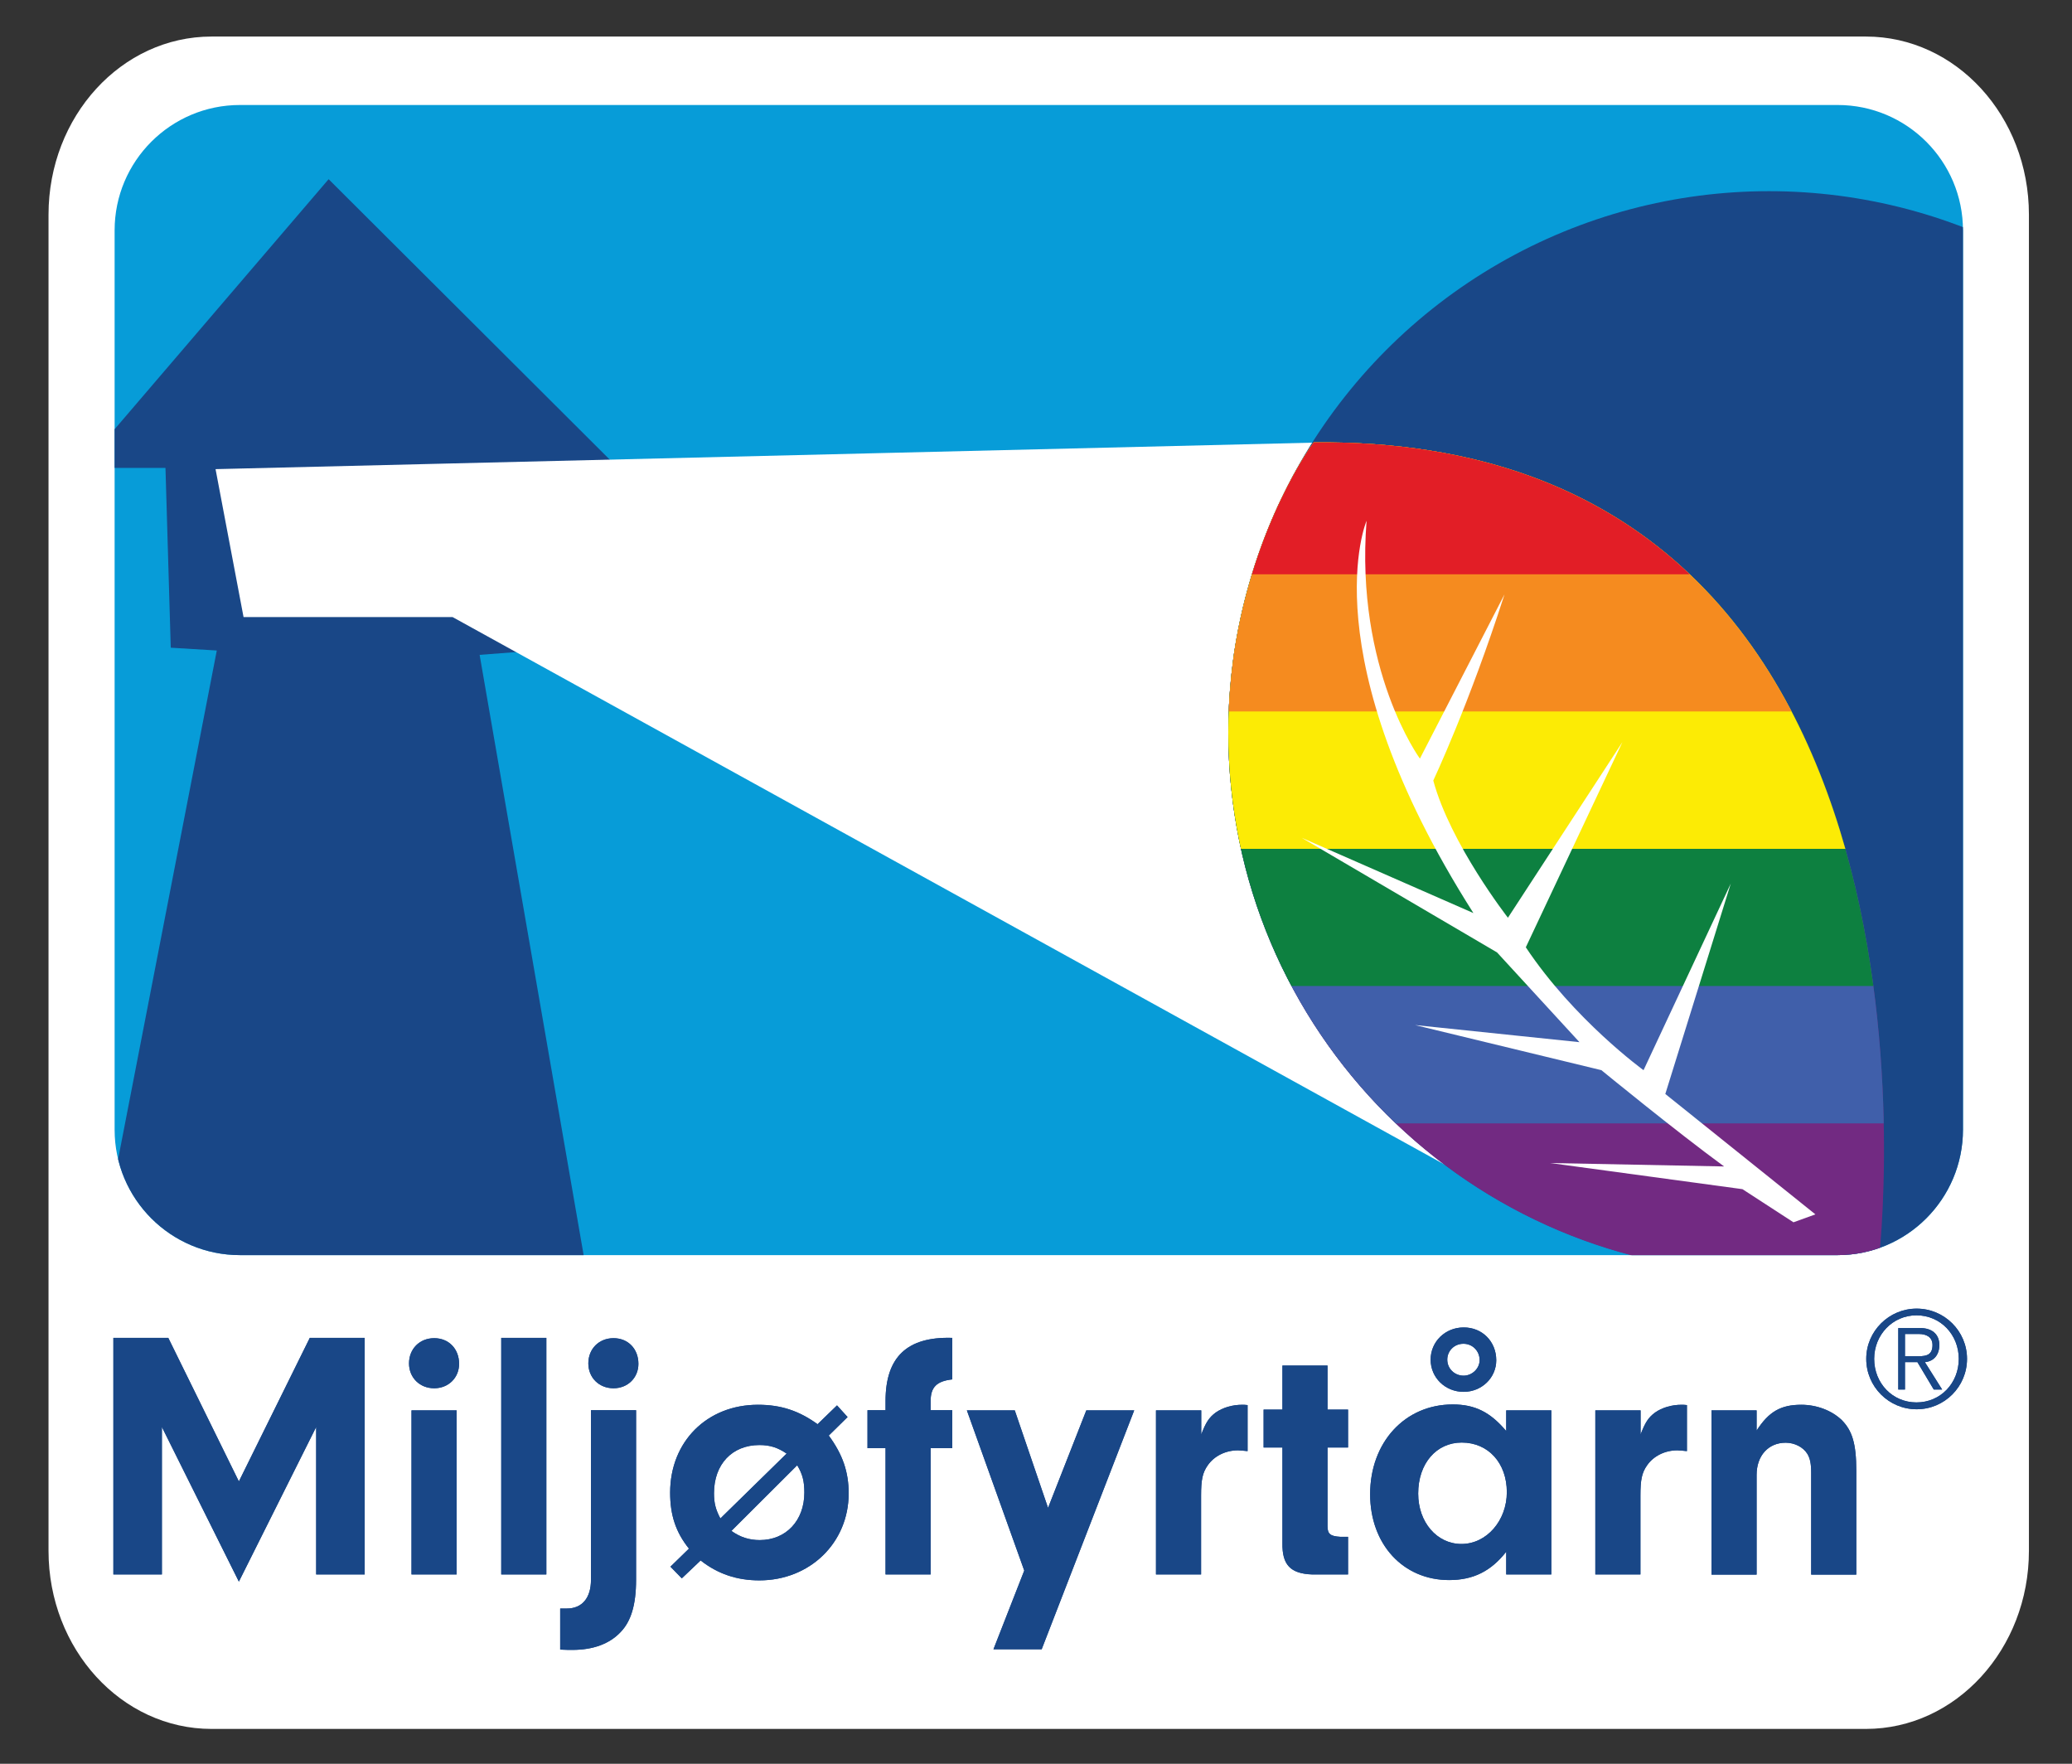 <?xml version="1.0" encoding="utf-8"?>
<!-- Generator: Adobe Illustrator 26.3.1, SVG Export Plug-In . SVG Version: 6.00 Build 0)  -->
<svg version="1.1" id="Layer_2" xmlns="http://www.w3.org/2000/svg" xmlns:xlink="http://www.w3.org/1999/xlink" x="0px" y="0px"
	 viewBox="0 0 133.23 113.39" style="enable-background:new 0 0 133.23 113.39;" xml:space="preserve">
<rect x="0" y="0" width="133.23" height="113.39" fill="#333333" stroke="none"/>
<style type="text/css">
	.st0{fill:#FFFFFF;}
	.st1{fill:#194787;}
	.st2{clip-path:url(#SVGID_00000175301135487481886740000003364771568114066335_);}
	.st3{fill:#079CD8;}
	.st4{clip-path:url(#SVGID_00000131357647309455440830000004940770481667323784_);}
	.st5{fill:#722A82;}
	.st6{fill:#405FAA;}
	.st7{fill:#0D8040;}
	.st8{fill:#FCEB05;}
	.st9{fill:#F58B1F;}
	.st10{fill:#E21E26;}
</style>
<g>
	<g>
		<path class="st0" d="M130.46,99.7c0,6.32-4.7,11.45-10.48,11.45H13.6c-5.79,0-10.48-5.13-10.48-11.45V13.8
			c0-6.32,4.69-11.45,10.48-11.45h106.38c5.79,0,10.48,5.12,10.48,11.45V99.7z"/>
	</g>
	<g>
		<g>
			<g>
				<g>
					<path class="st1" d="M120,87.36c0-1.79,1.47-3.23,3.24-3.23c1.79,0,3.24,1.45,3.24,3.23c0,1.78-1.44,3.24-3.24,3.24
						C121.45,90.6,120,89.15,120,87.36z M123.23,84.56c-1.53,0-2.72,1.25-2.72,2.8c0,1.57,1.18,2.8,2.72,2.8
						c1.55,0,2.72-1.24,2.72-2.8C125.95,85.81,124.78,84.56,123.23,84.56z M122.49,89.33h-0.43v-3.95h1.43
						c0.68,0,1.21,0.35,1.21,1.09c0,0.61-0.34,1.05-0.93,1.1l1.11,1.76h-0.54l-1.05-1.76h-0.8V89.33z M122.49,87.19h0.89
						c0.52,0,0.88-0.11,0.88-0.72c0-0.51-0.39-0.71-0.88-0.71h-0.89V87.19z"/>
				</g>
			</g>
		</g>
		<g>
			<g>
				<path class="st1" d="M10.41,101.22H7.29V86.01h3.53l4.54,9.23l4.56-9.23h3.53v15.21h-3.12v-9.48l-4.97,9.94l-4.95-9.94V101.22z"
					/>
				<path class="st1" d="M29.52,87.68c0,0.89-0.68,1.57-1.6,1.57c-0.93,0-1.62-0.68-1.62-1.6c0-0.93,0.68-1.62,1.62-1.62
					S29.52,86.72,29.52,87.68z M29.36,101.22h-2.9V90.67h2.9V101.22z"/>
				<path class="st1" d="M32.23,101.22V86.01h2.9v15.21H32.23z"/>
				<path class="st1" d="M40.9,101.56c0,1.6-0.32,2.67-1,3.37c-0.71,0.75-1.76,1.14-3.1,1.14c-0.16,0-0.46,0-0.78-0.02v-2.64h0.43
					c0.98,0,1.55-0.68,1.55-1.85v-10.9h2.9V101.56z M41.05,87.68c0,0.89-0.68,1.57-1.6,1.57c-0.93,0-1.62-0.68-1.62-1.6
					c0-0.93,0.68-1.62,1.62-1.62S41.05,86.72,41.05,87.68z"/>
				<path class="st1" d="M43.84,101.47l-0.73-0.75l1.19-1.16c-0.84-1.05-1.21-2.14-1.21-3.6c0-3.28,2.37-5.65,5.65-5.65
					c1.48,0,2.64,0.39,3.83,1.25l1.25-1.21l0.68,0.75l-1.21,1.19c0.89,1.21,1.28,2.33,1.28,3.72c0,3.17-2.49,5.59-5.74,5.59
					c-1.44,0-2.67-0.41-3.78-1.28L43.84,101.47z M50.58,93.45c-0.57-0.39-1.07-0.55-1.75-0.55c-1.75,0-2.92,1.23-2.92,3.1
					c0,0.64,0.11,1.05,0.41,1.62L50.58,93.45z M47.03,98.42c0.57,0.41,1.16,0.59,1.82,0.59c1.69,0,2.87-1.25,2.87-3.05
					c0-0.71-0.11-1.19-0.46-1.76L47.03,98.42z"/>
				<path class="st1" d="M59.84,101.22h-2.9V93.1h-1.16v-2.44h1.16v-0.59c0-2.83,1.39-4.15,4.29-4.06v2.67
					c-1,0.11-1.39,0.5-1.39,1.39v0.59h1.39v2.44h-1.39V101.22z"/>
				<path class="st1" d="M69.85,90.67h3.08l-5.95,15.36h-3.1l1.98-5.06l-3.69-10.3h3.08l2.14,6.27L69.85,90.67z"/>
				<path class="st1" d="M77.24,90.67v1.55c0.3-0.78,0.5-1.09,0.93-1.41c0.46-0.32,1.07-0.5,1.71-0.5c0.07,0,0.18,0,0.34,0.02v2.96
					c-0.23-0.02-0.46-0.05-0.62-0.05c-0.8,0-1.53,0.37-1.94,0.96c-0.34,0.48-0.43,0.94-0.43,1.94v5.08h-2.9V90.67H77.24z"/>
				<path class="st1" d="M85.36,98.12c0,0.5,0.18,0.64,0.82,0.68h0.5v2.42h-2.3c-1.41-0.05-1.94-0.62-1.92-2.01v-6.15h-1.21v-2.44
					h1.21v-2.83h2.9v2.83h1.32v2.44h-1.32V98.12z"/>
				<path class="st1" d="M96.85,90.67h2.9v10.55h-2.9v-1.46c-0.98,1.25-2.12,1.82-3.67,1.82c-2.96,0-5.08-2.3-5.08-5.52
					c0-3.33,2.23-5.77,5.31-5.77c1.44,0,2.42,0.5,3.44,1.71V90.67z M91.19,96.02c0,1.85,1.21,3.24,2.78,3.24
					c1.62,0,2.92-1.5,2.92-3.33c0-1.87-1.19-3.19-2.9-3.19C92.36,92.74,91.19,94.08,91.19,96.02z M96.21,87.45
					c0,1.12-0.93,2.03-2.1,2.03c-1.18,0-2.12-0.91-2.12-2.07s0.94-2.07,2.12-2.07C95.3,85.33,96.21,86.24,96.21,87.45z M93.06,87.41
					c0,0.57,0.46,1.03,1.05,1.03c0.55,0,1.03-0.46,1.03-1c0-0.59-0.46-1.05-1.03-1.05C93.52,86.38,93.06,86.84,93.06,87.41z"/>
				<path class="st1" d="M105.49,90.67v1.55c0.3-0.78,0.5-1.09,0.93-1.41c0.46-0.32,1.07-0.5,1.71-0.5c0.07,0,0.18,0,0.34,0.02v2.96
					c-0.23-0.02-0.46-0.05-0.62-0.05c-0.8,0-1.53,0.37-1.94,0.96c-0.34,0.48-0.43,0.94-0.43,1.94v5.08h-2.9V90.67H105.49z"/>
				<path class="st1" d="M112.95,90.67v1.3c0.78-1.21,1.55-1.66,2.87-1.66c1,0,1.96,0.37,2.6,0.98c0.68,0.68,0.94,1.53,0.94,3.26
					v6.68h-2.9v-6.54c0-0.59-0.07-0.93-0.25-1.23c-0.27-0.43-0.82-0.71-1.39-0.71c-1.12,0-1.87,0.84-1.87,2.07v6.41h-2.9V90.67
					H112.95z"/>
			</g>
		</g>
	</g>
	<g>
		<defs>
			<path id="SVGID_1_" d="M118.16,80.69H15.43c-4.45,0-8.06-3.61-8.06-8.06V14.81c0-4.45,3.61-8.06,8.06-8.06h102.73
				c4.45,0,8.06,3.61,8.06,8.06v57.81C126.22,77.08,122.61,80.69,118.16,80.69z"/>
		</defs>
		<clipPath id="SVGID_00000062903013171803528590000010528614932832432303_">
			<use xlink:href="#SVGID_1_"  style="overflow:visible;"/>
		</clipPath>
		<g style="clip-path:url(#SVGID_00000062903013171803528590000010528614932832432303_);">
			<rect x="0.71" y="0.77" class="st3" width="142.3" height="83.16"/>
			<path class="st1" d="M7.49,75.06c0,0-9.61,6.26-8.62,11.32c0.77,3.91,11.53,6.92,14.98,6.9c12.45-0.07,23.86-11.54,23.86-11.54
				L30.84,42.1l2.48-0.19l-0.3-11.96l6.73,0.14L21.13,11.52L5.55,29.72l1.8,0.36h3.29l0.34,11.56l2.96,0.18L7.49,75.06z"/>
			<path class="st0" d="M13.86,30.16l1.8,9.51H29.1l69.37,38.28c0,0-28.05-19.78-13.75-49.5L13.86,30.16z"/>
			<g>
				<circle class="st1" cx="113.75" cy="47.06" r="34.77"/>
				<g>
					<defs>
						<path id="SVGID_00000080185630473570714870000013229640986957568642_" d="M84.47,28.44c0,0-3.85,5.17-5.12,13.55
							c-0.05,0.32-0.08,0.64-0.12,0.96c-0.03,0.24-0.06,0.48-0.08,0.72c-0.11,1.12-0.17,2.25-0.17,3.4
							c0,19.2,15.57,34.77,34.77,34.77c2.42,0,4.78-0.25,7.05-0.72C120.8,81.08,127.22,28.01,84.47,28.44z"/>
					</defs>
					<clipPath id="SVGID_00000049912432213913581890000003243192924556442296_">
						<use xlink:href="#SVGID_00000080185630473570714870000013229640986957568642_"  style="overflow:visible;"/>
					</clipPath>
					<g style="clip-path:url(#SVGID_00000049912432213913581890000003243192924556442296_);">
						<rect x="65.53" y="28.09" class="st5" width="85.72" height="52.95"/>
						<rect x="65.53" y="28.09" class="st6" width="85.72" height="44.13"/>
						<rect x="65.53" y="28.09" class="st7" width="85.72" height="35.3"/>
						<rect x="65.53" y="28.09" class="st8" width="85.72" height="26.48"/>
						<rect x="65.53" y="28.09" class="st9" width="85.72" height="17.65"/>
						<rect x="65.53" y="28.09" class="st10" width="85.72" height="8.83"/>
					</g>
				</g>
				<path class="st0" d="M116.73,78.07l-9.65-7.74l4.21-13.53l-5.61,12c0,0-4.46-3.23-7.57-7.9l6.21-13.19l-7.36,11.29
					c0,0-3.7-4.75-4.8-8.82c0,0,2.28-4.82,4.58-11.97l-5.44,10.56c0,0-4.17-5.69-3.43-15.29c0,0-3.7,8.61,6.87,25.22L83.7,53.86
					l12.56,7.37l5.3,5.77l-10.57-1.1l11.98,2.9c0,0,4.77,3.91,7.89,6.19l-11.18-0.22l12.36,1.68l3.28,2.13L116.73,78.07z"/>
			</g>
		</g>
	</g>
	<g>
		<g>
			<g>
				<g>
					<path class="st1" d="M120,87.36c0-1.79,1.47-3.23,3.24-3.23c1.79,0,3.24,1.45,3.24,3.23c0,1.78-1.44,3.24-3.24,3.24
						C121.45,90.6,120,89.15,120,87.36z M123.23,84.56c-1.53,0-2.72,1.25-2.72,2.8c0,1.57,1.18,2.8,2.72,2.8
						c1.55,0,2.72-1.24,2.72-2.8C125.95,85.81,124.78,84.56,123.23,84.56z M122.49,89.33h-0.43v-3.95h1.43
						c0.68,0,1.21,0.35,1.21,1.09c0,0.61-0.34,1.05-0.93,1.1l1.11,1.76h-0.54l-1.05-1.76h-0.8V89.33z M122.49,87.19h0.89
						c0.52,0,0.88-0.11,0.88-0.72c0-0.51-0.39-0.71-0.88-0.71h-0.89V87.19z"/>
				</g>
			</g>
		</g>
		<g>
			<g>
				<path class="st1" d="M10.41,101.22H7.29V86.01h3.53l4.54,9.23l4.56-9.23h3.53v15.21h-3.12v-9.48l-4.97,9.94l-4.95-9.94V101.22z"
					/>
				<path class="st1" d="M29.52,87.68c0,0.89-0.68,1.57-1.6,1.57c-0.93,0-1.62-0.68-1.62-1.6c0-0.93,0.68-1.62,1.62-1.62
					S29.52,86.72,29.52,87.68z M29.36,101.22h-2.9V90.67h2.9V101.22z"/>
				<path class="st1" d="M32.23,101.22V86.01h2.9v15.21H32.23z"/>
				<path class="st1" d="M40.9,101.56c0,1.6-0.32,2.67-1,3.37c-0.71,0.75-1.76,1.14-3.1,1.14c-0.16,0-0.46,0-0.78-0.02v-2.64h0.43
					c0.98,0,1.55-0.68,1.55-1.85v-10.9h2.9V101.56z M41.05,87.68c0,0.89-0.68,1.57-1.6,1.57c-0.93,0-1.62-0.68-1.62-1.6
					c0-0.93,0.68-1.62,1.62-1.62S41.05,86.72,41.05,87.68z"/>
				<path class="st1" d="M43.84,101.47l-0.73-0.75l1.19-1.16c-0.84-1.05-1.21-2.14-1.21-3.6c0-3.28,2.37-5.65,5.65-5.65
					c1.48,0,2.64,0.39,3.83,1.25l1.25-1.21l0.68,0.75l-1.21,1.19c0.89,1.21,1.28,2.33,1.28,3.72c0,3.17-2.49,5.59-5.74,5.59
					c-1.44,0-2.67-0.41-3.78-1.28L43.84,101.47z M50.58,93.45c-0.57-0.39-1.07-0.55-1.75-0.55c-1.75,0-2.92,1.23-2.92,3.1
					c0,0.64,0.11,1.05,0.41,1.62L50.58,93.45z M47.03,98.42c0.57,0.41,1.16,0.59,1.82,0.59c1.69,0,2.87-1.25,2.87-3.05
					c0-0.71-0.11-1.19-0.46-1.76L47.03,98.42z"/>
				<path class="st1" d="M59.84,101.22h-2.9V93.1h-1.16v-2.44h1.16v-0.59c0-2.83,1.39-4.15,4.29-4.06v2.67
					c-1,0.11-1.39,0.5-1.39,1.39v0.59h1.39v2.44h-1.39V101.22z"/>
				<path class="st1" d="M69.85,90.67h3.08l-5.95,15.36h-3.1l1.98-5.06l-3.69-10.3h3.08l2.14,6.27L69.85,90.67z"/>
				<path class="st1" d="M77.24,90.67v1.55c0.3-0.78,0.5-1.09,0.93-1.41c0.46-0.32,1.07-0.5,1.71-0.5c0.07,0,0.18,0,0.34,0.02v2.96
					c-0.23-0.02-0.46-0.05-0.62-0.05c-0.8,0-1.53,0.37-1.94,0.96c-0.34,0.48-0.43,0.94-0.43,1.94v5.08h-2.9V90.67H77.24z"/>
				<path class="st1" d="M85.36,98.12c0,0.5,0.18,0.64,0.82,0.68h0.5v2.42h-2.3c-1.41-0.05-1.94-0.62-1.92-2.01v-6.15h-1.21v-2.44
					h1.21v-2.83h2.9v2.83h1.32v2.44h-1.32V98.12z"/>
				<path class="st1" d="M96.85,90.67h2.9v10.55h-2.9v-1.46c-0.98,1.25-2.12,1.82-3.67,1.82c-2.96,0-5.08-2.3-5.08-5.52
					c0-3.33,2.23-5.77,5.31-5.77c1.44,0,2.42,0.5,3.44,1.71V90.67z M91.19,96.02c0,1.85,1.21,3.24,2.78,3.24
					c1.62,0,2.92-1.5,2.92-3.33c0-1.87-1.19-3.19-2.9-3.19C92.36,92.74,91.19,94.08,91.19,96.02z M96.21,87.45
					c0,1.12-0.93,2.03-2.1,2.03c-1.18,0-2.12-0.91-2.12-2.07s0.94-2.07,2.12-2.07C95.3,85.33,96.21,86.24,96.21,87.45z M93.06,87.41
					c0,0.57,0.46,1.03,1.05,1.03c0.55,0,1.03-0.46,1.03-1c0-0.59-0.46-1.05-1.03-1.05C93.52,86.38,93.06,86.84,93.06,87.41z"/>
				<path class="st1" d="M105.49,90.67v1.55c0.3-0.78,0.5-1.09,0.93-1.41c0.46-0.32,1.07-0.5,1.71-0.5c0.07,0,0.18,0,0.34,0.02v2.96
					c-0.23-0.02-0.46-0.05-0.62-0.05c-0.8,0-1.53,0.37-1.94,0.96c-0.34,0.48-0.43,0.94-0.43,1.94v5.08h-2.9V90.67H105.49z"/>
				<path class="st1" d="M112.95,90.67v1.3c0.78-1.21,1.55-1.66,2.87-1.66c1,0,1.96,0.37,2.6,0.98c0.68,0.68,0.94,1.53,0.94,3.26
					v6.68h-2.9v-6.54c0-0.59-0.07-0.93-0.25-1.23c-0.27-0.43-0.82-0.71-1.39-0.71c-1.12,0-1.87,0.84-1.87,2.07v6.41h-2.9V90.67
					H112.95z"/>
			</g>
		</g>
	</g>
</g>
</svg>

